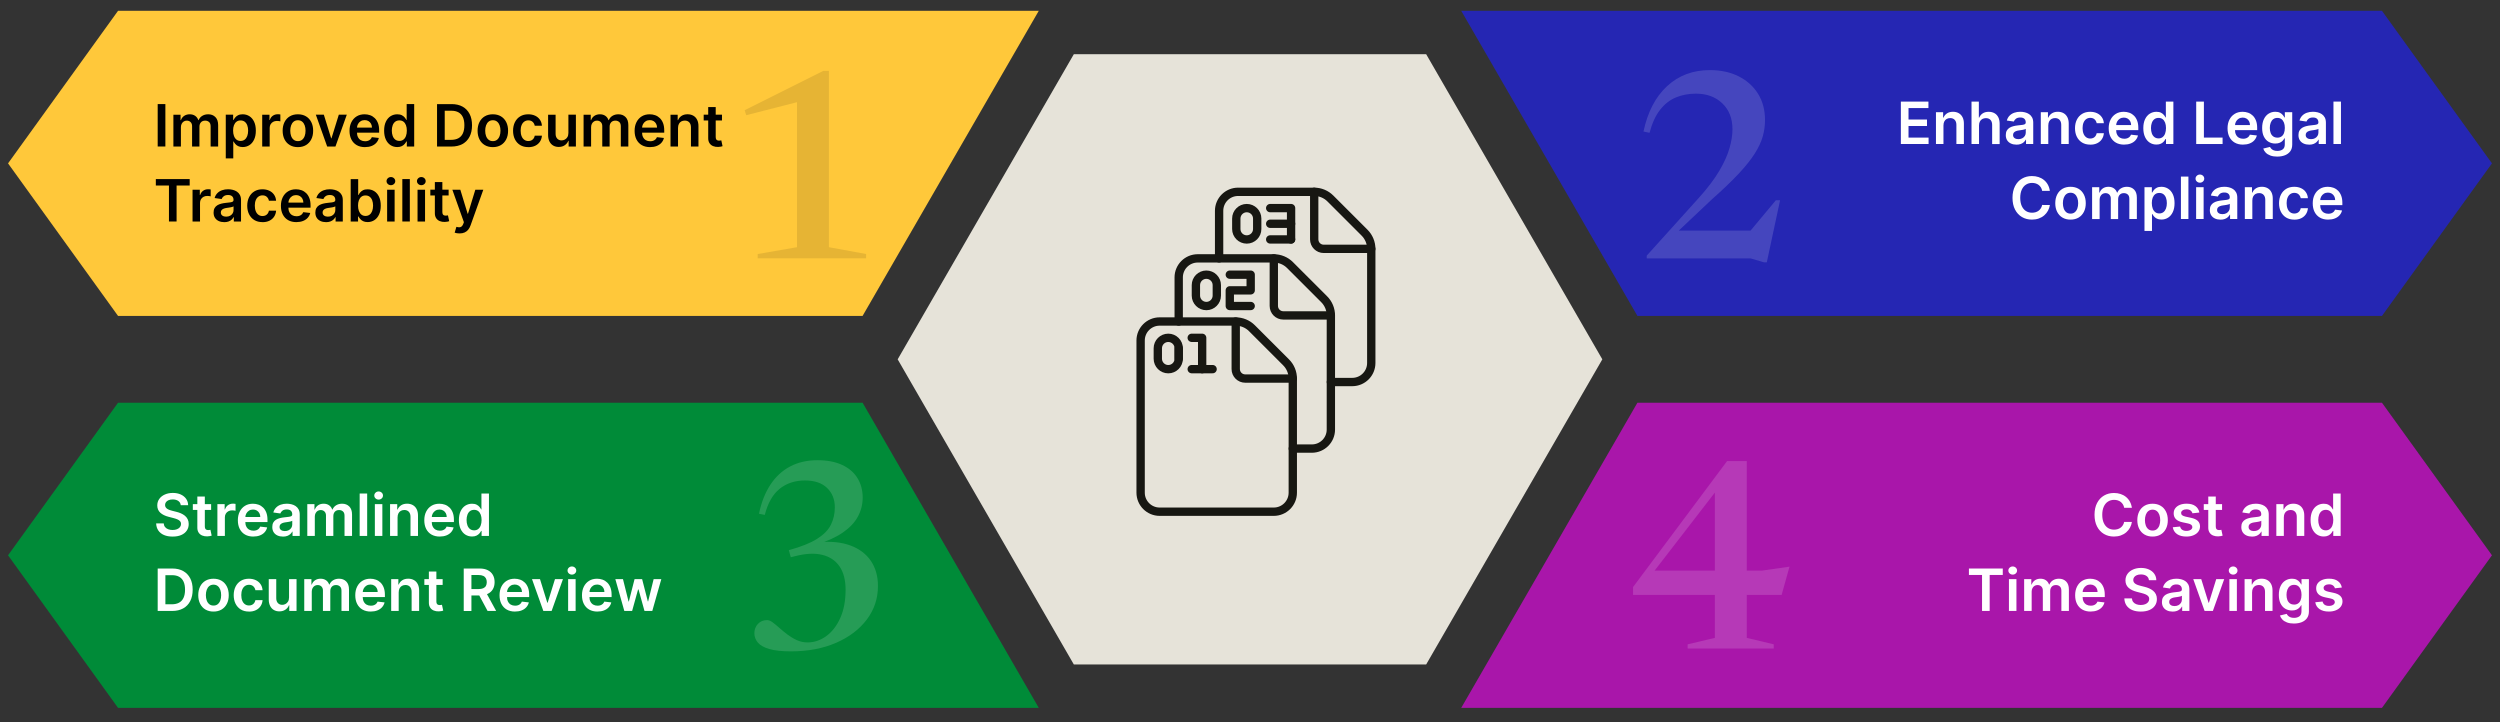 <?xml version="1.0" encoding="UTF-8"?>
<svg id="uuid-a55ed98a-705f-4a4f-8c3f-12d1a6b1d526" data-name="Layer 1" xmlns="http://www.w3.org/2000/svg" width="1200" height="346.7" viewBox="0 0 1200 346.7">
  <rect x="0" y="0" width="1200" height="346.7" fill="#333333" stroke="none"/>
  <polygon points="684.56 26.02 515.44 26.02 430.88 172.48 515.44 318.94 684.56 318.94 769.12 172.48 684.56 26.02" fill="#e6e3d9"/>
  <g>
    <g>
      <polygon points="498.61 5.19 414.04 151.64 56.66 151.64 3.86 78.42 56.66 5.19 498.61 5.19" fill="#ffc83a"/>
      <polygon points="1196.14 78.42 1143.34 151.64 785.96 151.64 701.39 5.19 1143.34 5.19 1196.14 78.42" fill="#2526b3"/>
    </g>
    <g>
      <polygon points="498.61 339.77 56.66 339.77 3.86 266.54 56.66 193.31 414.04 193.31 498.61 339.77" fill="#008b38"/>
      <polygon points="1196.14 266.54 1143.34 339.77 701.39 339.77 785.96 193.31 1143.34 193.31 1196.14 266.54" fill="#a916aa"/>
    </g>
  </g>
  <g>
    <g>
      <g>
        <path d="M556.63,245.62c-5.04,0-9.13-4.09-9.13-9.13v-73.04c0-5.04,4.09-9.13,9.13-9.13h36.52c2.92,0,5.72,1.16,7.78,3.22l16.38,16.38c2.07,2.06,3.24,4.86,3.23,7.79v54.78c0,5.04-4.09,9.13-9.13,9.13h-54.78Z" fill="none" stroke="#171712" stroke-linecap="round" stroke-linejoin="round" stroke-width="4"/>
        <path d="M593.15,154.33v22.82c0,2.52,2.04,4.56,4.56,4.56h22.82" fill="none" stroke="#171712" stroke-linecap="round" stroke-linejoin="round" stroke-width="4"/>
      </g>
      <path d="M572.02,162.15h5.02v15.05" fill="none" stroke="#171712" stroke-linecap="round" stroke-linejoin="round" stroke-width="4"/>
      <path d="M572.02,177.19h10.03" fill="none" stroke="#171712" stroke-linecap="round" stroke-linejoin="round" stroke-width="4"/>
      <path d="M560.77,162.15h0c2.77,0,5.02,2.25,5.02,5.02v5.02c0,2.77-2.25,5.02-5.02,5.02h0c-2.77,0-5.02-2.25-5.02-5.02v-5.02c0-2.77,2.25-5.02,5.02-5.02Z" fill="none" stroke="#171712" stroke-linecap="round" stroke-linejoin="round" stroke-width="4"/>
    </g>
    <g>
      <g>
        <path d="M565.78,154.33v-21.18c0-5.04,4.09-9.13,9.13-9.13h36.52c2.92,0,5.72,1.16,7.78,3.22l16.38,16.38c2.07,2.06,3.24,4.87,3.23,7.79v54.78c0,5.04-4.09,9.13-9.13,9.13h-9.15" fill="none" stroke="#171712" stroke-linecap="round" stroke-linejoin="round" stroke-width="4"/>
        <line x1="565.78" y1="172.18" x2="565.78" y2="167.16" fill="none" stroke="#171712" stroke-linecap="round" stroke-linejoin="round" stroke-width="4"/>
        <path d="M611.43,124.02v22.82c0,2.52,2.04,4.56,4.56,4.56h22.82" fill="none" stroke="#171712" stroke-linecap="round" stroke-linejoin="round" stroke-width="4"/>
      </g>
      <path d="M590.3,131.84h10.03v7.52h-10.03v7.52h10.03" fill="none" stroke="#171712" stroke-linecap="round" stroke-linejoin="round" stroke-width="4"/>
      <path d="M579.05,131.84h0c2.77,0,5.02,2.25,5.02,5.02v5.02c0,2.77-2.25,5.02-5.02,5.02h0c-2.77,0-5.02-2.25-5.02-5.02v-5.02c0-2.77,2.25-5.02,5.02-5.02Z" fill="none" stroke="#171712" stroke-linecap="round" stroke-linejoin="round" stroke-width="4"/>
    </g>
    <g>
      <g>
        <path d="M638.82,183.37h10.26c5.04,0,9.13-4.09,9.13-9.13v-54.78c0-2.93-1.16-5.73-3.24-7.79l-16.38-16.38c-2.06-2.07-4.86-3.23-7.77-3.22h-36.52c-5.05,0-9.13,4.08-9.13,9.13v22.82" fill="none" stroke="#171712" stroke-linecap="round" stroke-linejoin="round" stroke-width="4"/>
        <path d="M630.82,92.07v22.82c0,2.52,2.04,4.56,4.56,4.56h22.82" fill="none" stroke="#171712" stroke-linecap="round" stroke-linejoin="round" stroke-width="4"/>
      </g>
      <path d="M609.69,99.89h10.03v15.05" fill="none" stroke="#171712" stroke-linecap="round" stroke-linejoin="round" stroke-width="4"/>
      <path d="M609.69,114.93h10.03" fill="none" stroke="#171712" stroke-linecap="round" stroke-linejoin="round" stroke-width="4"/>
      <path d="M609.69,107.41h10.03" fill="none" stroke="#171712" stroke-linecap="round" stroke-linejoin="round" stroke-width="4"/>
      <path d="M598.44,99.89h0c2.77,0,5.02,2.25,5.02,5.02v5.02c0,2.77-2.25,5.02-5.02,5.02h0c-2.77,0-5.02-2.25-5.02-5.02v-5.02c0-2.77,2.25-5.02,5.02-5.02Z" fill="none" stroke="#171712" stroke-linecap="round" stroke-linejoin="round" stroke-width="4"/>
    </g>
  </g>
  <g>
    <rect x="73.68" y="46.14" width="293.81" height="66.94" fill="none"/>
    <path d="M79.38,49.96v20.36h-3.69v-20.36h3.69Z"/>
    <path d="M83.23,70.33v-15.27h3.44v2.59h.18c.32-.88.84-1.56,1.58-2.05.74-.49,1.61-.74,2.63-.74s1.91.25,2.62.75c.71.5,1.21,1.18,1.51,2.04h.16c.34-.85.91-1.53,1.72-2.03s1.76-.76,2.87-.76c1.41,0,2.55.44,3.44,1.33.89.89,1.33,2.18,1.33,3.89v10.25h-3.61v-9.69c0-.95-.25-1.64-.76-2.08-.5-.44-1.12-.66-1.85-.66-.87,0-1.55.27-2.03.81-.49.54-.73,1.24-.73,2.1v9.53h-3.53v-9.84c0-.79-.24-1.42-.71-1.89-.47-.47-1.09-.71-1.85-.71-.52,0-.99.13-1.41.39s-.76.63-1.01,1.1c-.25.47-.38,1.03-.38,1.66v9.29h-3.6Z"/>
    <path d="M108.37,76.05v-21h3.54v2.53h.21c.19-.37.45-.77.79-1.19s.79-.78,1.37-1.08c.58-.3,1.31-.45,2.21-.45,1.18,0,2.25.3,3.2.9.95.6,1.71,1.48,2.27,2.65s.84,2.6.84,4.3-.27,3.1-.83,4.28c-.55,1.17-1.3,2.07-2.25,2.68s-2.02.92-3.22.92c-.88,0-1.6-.15-2.18-.44-.58-.29-1.04-.64-1.39-1.06-.35-.42-.62-.81-.81-1.18h-.15v8.13h-3.6ZM111.89,62.69c0,.99.14,1.85.42,2.6s.69,1.32,1.22,1.74c.53.41,1.18.62,1.94.62s1.46-.21,2-.64c.54-.43.94-1.01,1.22-1.76.27-.75.41-1.6.41-2.55s-.14-1.79-.41-2.53c-.27-.74-.68-1.31-1.21-1.73-.54-.42-1.21-.63-2.01-.63s-1.42.2-1.96.61-.94.97-1.22,1.7c-.28.73-.41,1.59-.41,2.58Z"/>
    <path d="M125.86,70.33v-15.27h3.49v2.54h.16c.28-.88.76-1.56,1.44-2.04s1.46-.72,2.33-.72c.2,0,.42,0,.67.02.25.02.46.04.62.08v3.31c-.15-.05-.39-.1-.72-.14-.33-.04-.64-.06-.95-.06-.66,0-1.25.14-1.77.42-.52.28-.93.67-1.23,1.17-.3.5-.45,1.07-.45,1.72v8.98h-3.6Z"/>
    <path d="M142.99,70.62c-1.49,0-2.78-.33-3.88-.98s-1.94-1.57-2.54-2.75c-.6-1.18-.9-2.56-.9-4.14s.3-2.96.9-4.15c.6-1.19,1.45-2.11,2.54-2.76s2.39-.98,3.88-.98,2.78.33,3.88.98,1.94,1.58,2.54,2.76.9,2.57.9,4.15-.3,2.96-.9,4.14-1.45,2.1-2.54,2.75-2.39.98-3.88.98ZM143.01,67.74c.81,0,1.48-.22,2.03-.67.54-.45.95-1.05,1.22-1.8.27-.75.4-1.6.4-2.53s-.13-1.78-.4-2.54-.67-1.36-1.22-1.81c-.54-.45-1.22-.68-2.03-.68s-1.52.23-2.06.68c-.55.45-.95,1.06-1.22,1.81s-.4,1.61-.4,2.54.13,1.77.4,2.53c.27.76.68,1.36,1.22,1.8.55.45,1.23.67,2.06.67Z"/>
    <path d="M166.46,55.05l-5.44,15.27h-3.98l-5.44-15.27h3.84l3.51,11.34h.16l3.52-11.34h3.83Z"/>
    <path d="M175.18,70.62c-1.53,0-2.85-.32-3.96-.96s-1.96-1.55-2.56-2.72-.89-2.56-.89-4.16.3-2.95.9-4.14c.6-1.19,1.44-2.12,2.52-2.78,1.08-.67,2.35-1,3.81-1,.94,0,1.83.15,2.67.45.84.3,1.58.77,2.23,1.4.65.63,1.15,1.43,1.53,2.4.37.97.56,2.13.56,3.46v1.1h-12.52v-2.43h9.07c0-.69-.16-1.3-.45-1.84-.29-.54-.7-.97-1.22-1.28s-1.12-.47-1.81-.47c-.74,0-1.38.18-1.94.53-.56.35-.99.82-1.3,1.39-.31.57-.47,1.2-.47,1.88v2.12c0,.89.16,1.65.49,2.28.32.63.78,1.12,1.36,1.45s1.27.5,2.05.5c.52,0,1-.07,1.42-.22.42-.15.79-.37,1.1-.66.31-.29.55-.65.71-1.08l3.36.38c-.21.89-.62,1.66-1.21,2.32-.59.66-1.35,1.17-2.27,1.53-.92.36-1.98.54-3.16.54Z"/>
    <path d="M190.68,70.59c-1.2,0-2.27-.31-3.22-.92-.95-.62-1.7-1.51-2.25-2.68-.55-1.17-.83-2.6-.83-4.28s.28-3.13.84-4.3c.56-1.17,1.32-2.05,2.27-2.65.96-.6,2.02-.9,3.19-.9.89,0,1.63.15,2.21.45.58.3,1.03.66,1.37,1.08s.6.82.79,1.19h.15v-7.62h3.61v20.36h-3.54v-2.41h-.22c-.19.37-.45.76-.8,1.18-.35.41-.82.77-1.39,1.06-.58.29-1.3.44-2.18.44ZM191.69,67.64c.76,0,1.41-.21,1.95-.62.54-.42.95-.99,1.22-1.74s.42-1.61.42-2.6-.14-1.85-.41-2.58c-.28-.73-.68-1.3-1.21-1.7-.53-.4-1.19-.61-1.96-.61s-1.47.21-2.01.63c-.54.42-.94.99-1.21,1.73-.27.74-.41,1.58-.41,2.53s.14,1.8.41,2.55.68,1.33,1.22,1.76c.54.43,1.21.64,1.99.64Z"/>
    <path d="M216.68,70.33h-6.9v-20.36h7.04c2.02,0,3.76.41,5.22,1.22s2.57,1.98,3.36,3.5,1.17,3.33,1.17,5.45-.39,3.94-1.18,5.47c-.79,1.53-1.92,2.7-3.39,3.51s-3.25,1.22-5.31,1.22ZM213.46,67.13h3.03c1.42,0,2.6-.26,3.55-.78.95-.52,1.66-1.3,2.14-2.34.48-1.04.72-2.33.72-3.89s-.24-2.85-.72-3.88c-.48-1.03-1.18-1.8-2.11-2.32s-2.09-.77-3.46-.77h-3.14v13.98Z"/>
    <path d="M236.56,70.62c-1.49,0-2.78-.33-3.88-.98s-1.94-1.57-2.54-2.75c-.6-1.18-.9-2.56-.9-4.14s.3-2.96.9-4.15c.6-1.19,1.45-2.11,2.54-2.76s2.39-.98,3.88-.98,2.78.33,3.88.98,1.94,1.58,2.54,2.76.9,2.57.9,4.15-.3,2.96-.9,4.14-1.45,2.1-2.54,2.75-2.39.98-3.88.98ZM236.58,67.74c.81,0,1.48-.22,2.03-.67.54-.45.95-1.05,1.22-1.8.27-.75.4-1.6.4-2.53s-.13-1.78-.4-2.54-.67-1.36-1.22-1.81c-.54-.45-1.22-.68-2.03-.68s-1.52.23-2.06.68c-.55.45-.95,1.06-1.22,1.81s-.4,1.61-.4,2.54.13,1.77.4,2.53c.27.76.68,1.36,1.22,1.8.55.45,1.23.67,2.06.67Z"/>
    <path d="M253.59,70.62c-1.53,0-2.83-.33-3.92-1-1.09-.67-1.93-1.6-2.52-2.78-.59-1.18-.88-2.55-.88-4.09s.3-2.92.89-4.11c.6-1.19,1.44-2.12,2.53-2.78,1.09-.67,2.38-1,3.87-1,1.24,0,2.34.23,3.3.68.96.45,1.72,1.09,2.29,1.92.57.83.9,1.79.97,2.89h-3.44c-.14-.74-.47-1.35-.99-1.84-.52-.49-1.21-.74-2.08-.74-.74,0-1.38.2-1.94.59s-.99.96-1.3,1.7-.46,1.62-.46,2.64.15,1.93.46,2.68c.3.75.73,1.32,1.29,1.72.55.4,1.21.6,1.95.6.53,0,1.01-.1,1.43-.3s.77-.5,1.06-.88c.28-.38.48-.85.59-1.4h3.44c-.09,1.08-.4,2.04-.95,2.87-.55.83-1.3,1.48-2.25,1.95-.95.47-2.06.7-3.34.7Z"/>
    <path d="M272.83,63.9v-8.85h3.6v15.27h-3.49v-2.71h-.16c-.34.86-.91,1.55-1.7,2.1-.79.54-1.75.82-2.9.82-1,0-1.88-.22-2.65-.67-.77-.45-1.36-1.1-1.79-1.96-.43-.86-.65-1.9-.65-3.12v-9.72h3.6v9.17c0,.97.26,1.74.79,2.31.53.57,1.23.85,2.09.85.53,0,1.04-.13,1.54-.39.5-.26.91-.64,1.23-1.16s.48-1.16.48-1.93Z"/>
    <path d="M280.12,70.33v-15.27h3.44v2.59h.18c.32-.88.84-1.56,1.58-2.05.74-.49,1.61-.74,2.63-.74s1.91.25,2.62.75c.71.5,1.21,1.18,1.51,2.04h.16c.34-.85.91-1.53,1.72-2.03s1.76-.76,2.87-.76c1.41,0,2.55.44,3.44,1.33.89.89,1.33,2.18,1.33,3.89v10.25h-3.61v-9.69c0-.95-.25-1.64-.76-2.08-.5-.44-1.12-.66-1.85-.66-.87,0-1.55.27-2.03.81-.49.54-.73,1.24-.73,2.1v9.53h-3.53v-9.84c0-.79-.24-1.42-.71-1.89-.47-.47-1.09-.71-1.85-.71-.52,0-.99.13-1.41.39s-.76.63-1.01,1.1c-.25.47-.38,1.03-.38,1.66v9.29h-3.6Z"/>
    <path d="M312.02,70.62c-1.53,0-2.85-.32-3.96-.96s-1.96-1.55-2.56-2.72-.89-2.56-.89-4.16.3-2.95.9-4.14c.6-1.19,1.44-2.12,2.52-2.78,1.08-.67,2.35-1,3.81-1,.94,0,1.83.15,2.67.45.84.3,1.58.77,2.23,1.4.65.63,1.15,1.43,1.53,2.4.37.97.56,2.13.56,3.46v1.1h-12.52v-2.43h9.07c0-.69-.16-1.3-.45-1.84-.29-.54-.7-.97-1.22-1.28s-1.12-.47-1.81-.47c-.74,0-1.38.18-1.94.53-.56.35-.99.82-1.3,1.39-.31.57-.47,1.2-.47,1.88v2.12c0,.89.16,1.65.49,2.28.32.63.78,1.12,1.36,1.45s1.27.5,2.05.5c.52,0,1-.07,1.42-.22.42-.15.79-.37,1.1-.66.31-.29.55-.65.71-1.08l3.36.38c-.21.89-.62,1.66-1.21,2.32-.59.66-1.35,1.17-2.27,1.53-.92.36-1.98.54-3.16.54Z"/>
    <path d="M325.45,61.38v8.95h-3.6v-15.27h3.44v2.59h.18c.35-.85.91-1.53,1.69-2.04.77-.5,1.73-.76,2.87-.76,1.05,0,1.97.23,2.76.68.79.45,1.4,1.1,1.83,1.96.43.86.65,1.89.64,3.11v9.72h-3.6v-9.17c0-1.02-.26-1.82-.79-2.4-.53-.58-1.25-.87-2.18-.87-.63,0-1.19.14-1.68.41-.49.28-.87.67-1.14,1.19s-.41,1.14-.41,1.88Z"/>
    <path d="M346.55,55.05v2.78h-8.78v-2.78h8.78ZM339.94,51.39h3.6v14.34c0,.48.08.85.22,1.11.15.26.35.43.59.52s.52.14.82.14c.23,0,.43-.02.62-.05.19-.03.33-.06.43-.09l.61,2.81c-.19.07-.47.14-.82.22-.35.08-.79.13-1.3.14-.9.03-1.71-.11-2.44-.41s-1.29-.77-1.71-1.41c-.42-.64-.63-1.43-.62-2.39v-14.93Z"/>
    <path d="M74.8,89.05v-3.09h16.25v3.09h-6.29v17.27h-3.66v-17.27h-6.29Z"/>
    <path d="M92.42,106.33v-15.27h3.49v2.54h.16c.28-.88.76-1.56,1.44-2.04s1.46-.72,2.33-.72c.2,0,.42,0,.67.02.25.02.46.04.62.08v3.31c-.15-.05-.39-.1-.72-.14-.33-.04-.64-.06-.95-.06-.66,0-1.25.14-1.77.42-.52.28-.93.67-1.23,1.17-.3.5-.45,1.07-.45,1.72v8.98h-3.6Z"/>
    <path d="M107.63,106.63c-.97,0-1.84-.17-2.61-.52-.77-.35-1.38-.86-1.83-1.55s-.67-1.52-.67-2.53c0-.86.16-1.57.48-2.14.32-.56.75-1.01,1.3-1.35.55-.34,1.17-.59,1.86-.77.69-.18,1.41-.3,2.15-.38.89-.09,1.62-.18,2.18-.25.56-.08.96-.2,1.22-.36.25-.16.38-.42.38-.76v-.06c0-.75-.22-1.33-.67-1.74-.44-.41-1.08-.62-1.92-.62-.88,0-1.58.19-2.09.58s-.86.84-1.04,1.36l-3.36-.48c.26-.93.7-1.71,1.31-2.33.61-.63,1.36-1.1,2.24-1.41.88-.32,1.86-.47,2.92-.47.74,0,1.47.09,2.2.26.73.17,1.4.46,2,.85.6.39,1.09.93,1.46,1.61.37.68.55,1.52.55,2.54v10.22h-3.46v-2.1h-.12c-.22.42-.53.82-.92,1.19-.39.37-.89.66-1.48.89-.59.22-1.29.33-2.08.33ZM108.56,103.99c.72,0,1.35-.14,1.88-.43.53-.29.94-.67,1.23-1.15.29-.48.43-1,.43-1.56v-1.8c-.11.09-.3.18-.57.26-.27.08-.57.15-.9.21-.33.06-.66.11-.98.16-.33.05-.61.09-.84.12-.54.07-1.02.19-1.44.36-.42.17-.76.4-1,.69s-.37.67-.37,1.14c0,.66.24,1.16.73,1.5.48.34,1.1.51,1.85.51Z"/>
    <path d="M125.99,106.62c-1.53,0-2.83-.33-3.92-1-1.09-.67-1.93-1.6-2.52-2.78-.59-1.18-.88-2.55-.88-4.09s.3-2.92.89-4.11c.6-1.19,1.44-2.12,2.53-2.78,1.09-.67,2.38-1,3.87-1,1.24,0,2.34.23,3.3.68.96.45,1.72,1.09,2.29,1.92.57.83.9,1.79.97,2.89h-3.44c-.14-.74-.47-1.35-.99-1.84-.52-.49-1.21-.74-2.08-.74-.74,0-1.38.2-1.94.59s-.99.96-1.3,1.7-.46,1.62-.46,2.64.15,1.93.46,2.68c.3.75.73,1.32,1.29,1.72.55.4,1.21.6,1.95.6.53,0,1.01-.1,1.43-.3s.77-.5,1.06-.88c.28-.38.48-.85.59-1.4h3.44c-.09,1.08-.4,2.04-.95,2.87-.55.83-1.3,1.48-2.25,1.95-.95.47-2.06.7-3.34.7Z"/>
    <path d="M142.25,106.62c-1.53,0-2.85-.32-3.96-.96s-1.96-1.55-2.56-2.72-.89-2.56-.89-4.16.3-2.95.9-4.14c.6-1.19,1.44-2.12,2.52-2.78,1.08-.67,2.35-1,3.81-1,.94,0,1.83.15,2.67.45.84.3,1.58.77,2.23,1.4.65.63,1.15,1.43,1.53,2.4.37.97.56,2.13.56,3.46v1.1h-12.52v-2.43h9.07c0-.69-.16-1.3-.45-1.84-.29-.54-.7-.97-1.22-1.28s-1.12-.47-1.81-.47c-.74,0-1.38.18-1.94.53-.56.35-.99.82-1.3,1.39-.31.57-.47,1.2-.47,1.88v2.12c0,.89.16,1.65.49,2.28.32.63.78,1.12,1.36,1.45s1.27.5,2.05.5c.52,0,1-.07,1.42-.22.42-.15.79-.37,1.1-.66.31-.29.55-.65.71-1.08l3.36.38c-.21.89-.62,1.66-1.21,2.32-.59.66-1.35,1.17-2.27,1.53-.92.36-1.98.54-3.16.54Z"/>
    <path d="M156.48,106.63c-.97,0-1.84-.17-2.61-.52-.77-.35-1.38-.86-1.83-1.55s-.67-1.52-.67-2.53c0-.86.16-1.57.48-2.14.32-.56.75-1.01,1.3-1.35.55-.34,1.17-.59,1.86-.77.69-.18,1.41-.3,2.15-.38.89-.09,1.62-.18,2.18-.25.56-.08.96-.2,1.22-.36.25-.16.38-.42.38-.76v-.06c0-.75-.22-1.33-.67-1.74-.44-.41-1.08-.62-1.92-.62-.88,0-1.58.19-2.09.58s-.86.84-1.04,1.36l-3.36-.48c.26-.93.7-1.71,1.31-2.33.61-.63,1.36-1.1,2.24-1.41.88-.32,1.86-.47,2.92-.47.74,0,1.47.09,2.2.26.73.17,1.4.46,2,.85.6.39,1.09.93,1.46,1.61.37.68.55,1.52.55,2.54v10.22h-3.46v-2.1h-.12c-.22.42-.53.82-.92,1.19-.39.37-.89.66-1.48.89-.59.22-1.29.33-2.08.33ZM157.41,103.99c.72,0,1.35-.14,1.88-.43.53-.29.94-.67,1.23-1.15.29-.48.43-1,.43-1.56v-1.8c-.11.09-.3.18-.57.26-.27.08-.57.15-.9.21-.33.06-.66.11-.98.16-.33.05-.61.09-.84.12-.54.07-1.02.19-1.44.36-.42.17-.76.4-1,.69s-.37.67-.37,1.14c0,.66.24,1.16.73,1.5.48.34,1.1.51,1.85.51Z"/>
    <path d="M168.33,106.33v-20.36h3.6v7.62h.15c.19-.37.45-.77.79-1.19.34-.42.79-.78,1.37-1.08.58-.3,1.31-.45,2.21-.45,1.18,0,2.25.3,3.2.9.95.6,1.71,1.48,2.27,2.65s.84,2.6.84,4.3-.27,3.1-.83,4.28c-.55,1.17-1.3,2.07-2.25,2.68s-2.02.92-3.22.92c-.88,0-1.6-.15-2.18-.44-.58-.29-1.04-.64-1.39-1.06-.35-.42-.62-.81-.81-1.18h-.21v2.41h-3.54ZM171.86,98.69c0,.99.14,1.85.42,2.6.28.74.69,1.32,1.22,1.74.53.41,1.18.62,1.94.62s1.46-.21,2-.64c.54-.43.94-1.01,1.22-1.76.27-.75.41-1.6.41-2.55s-.14-1.79-.41-2.53c-.27-.74-.68-1.31-1.21-1.73-.54-.42-1.21-.63-2.01-.63s-1.42.2-1.96.61-.94.97-1.22,1.7c-.28.73-.41,1.59-.41,2.58Z"/>
    <path d="M187.63,88.89c-.57,0-1.06-.19-1.47-.57-.41-.38-.62-.84-.62-1.38s.21-1,.62-1.39c.41-.38.9-.57,1.47-.57s1.07.19,1.48.57c.41.38.61.84.61,1.39s-.2,1-.61,1.38c-.41.38-.9.57-1.48.57ZM185.82,106.33v-15.27h3.6v15.27h-3.6Z"/>
    <path d="M196.72,85.96v20.36h-3.6v-20.36h3.6Z"/>
    <path d="M202.23,88.89c-.57,0-1.06-.19-1.47-.57-.41-.38-.62-.84-.62-1.38s.21-1,.62-1.39c.41-.38.9-.57,1.47-.57s1.07.19,1.48.57c.41.38.61.84.61,1.39s-.2,1-.61,1.38c-.41.38-.9.57-1.48.57ZM200.42,106.33v-15.27h3.6v15.27h-3.6Z"/>
    <path d="M215.34,91.05v2.78h-8.78v-2.78h8.78ZM208.73,87.39h3.6v14.34c0,.48.08.85.22,1.11.15.26.35.43.59.52s.52.14.82.14c.23,0,.43-.02.62-.05.19-.03.33-.06.43-.09l.61,2.81c-.19.07-.47.14-.82.22-.35.08-.79.13-1.3.14-.9.03-1.71-.11-2.44-.41s-1.29-.77-1.71-1.41c-.42-.64-.63-1.43-.62-2.39v-14.93Z"/>
    <path d="M220.59,112.05c-.49,0-.94-.04-1.36-.11s-.74-.16-.99-.26l.83-2.8c.52.15.99.22,1.4.22.41,0,.77-.13,1.09-.38.31-.25.58-.66.8-1.24l.31-.83-5.54-15.59h3.82l3.52,11.53h.16l3.53-11.53h3.83l-6.12,17.12c-.28.81-.66,1.5-1.13,2.08s-1.05,1.02-1.73,1.33c-.68.31-1.49.46-2.43.46Z"/>
  </g>
  <g>
    <rect x="73.68" y="233.07" width="293.81" height="66.94" fill="none"/>
    <path d="M86.76,242.49c-.09-.87-.48-1.54-1.17-2.03-.69-.48-1.58-.73-2.67-.73-.77,0-1.43.12-1.98.35-.55.23-.97.55-1.26.94-.29.4-.44.85-.45,1.36,0,.42.1.79.29,1.1.2.31.46.58.8.79.34.21.71.4,1.12.54s.83.27,1.24.37l1.91.48c.77.18,1.51.42,2.22.73.71.31,1.35.69,1.92,1.15.57.46,1.02,1.02,1.35,1.68.33.66.5,1.43.5,2.31,0,1.19-.3,2.24-.92,3.15-.61.91-1.49,1.61-2.64,2.12-1.15.51-2.54.76-4.17.76s-2.96-.25-4.12-.74c-1.16-.49-2.07-1.21-2.72-2.15-.65-.94-1.01-2.09-1.06-3.44h3.63c.05.71.27,1.3.66,1.77.38.47.89.82,1.51,1.05.62.23,1.31.35,2.08.35s1.51-.12,2.11-.36c.61-.24,1.08-.58,1.43-1.01.34-.43.52-.94.53-1.53,0-.53-.16-.97-.47-1.32-.3-.35-.73-.64-1.28-.88s-1.19-.45-1.91-.63l-2.32-.6c-1.68-.43-3-1.08-3.97-1.96-.97-.88-1.46-2.05-1.46-3.5,0-1.2.33-2.25.98-3.15.65-.9,1.54-1.6,2.67-2.1,1.13-.5,2.4-.75,3.83-.75s2.71.25,3.8.75c1.09.5,1.95,1.19,2.57,2.08s.95,1.9.96,3.05h-3.55Z" fill="#fff"/>
    <path d="M101.34,241.98v2.78h-8.78v-2.78h8.78ZM94.72,238.32h3.6v14.34c0,.48.08.85.22,1.11.15.26.35.43.59.52s.52.14.82.14c.23,0,.43-.02.62-.05.19-.03.33-.06.43-.09l.61,2.81c-.19.07-.47.14-.82.22-.35.08-.79.13-1.3.14-.9.03-1.71-.11-2.44-.41s-1.29-.77-1.71-1.41c-.42-.64-.63-1.43-.62-2.39v-14.93Z" fill="#fff"/>
    <path d="M104.35,257.25v-15.27h3.49v2.54h.16c.28-.88.76-1.56,1.44-2.04s1.46-.72,2.33-.72c.2,0,.42,0,.67.02.25.02.46.04.62.08v3.31c-.15-.05-.39-.1-.72-.14-.33-.04-.64-.06-.95-.06-.66,0-1.25.14-1.77.42-.52.28-.93.67-1.23,1.17-.3.5-.45,1.07-.45,1.72v8.98h-3.6Z" fill="#fff"/>
    <path d="M121.58,257.55c-1.53,0-2.85-.32-3.96-.96s-1.96-1.55-2.56-2.72-.89-2.56-.89-4.16.3-2.95.9-4.14c.6-1.19,1.44-2.12,2.52-2.78,1.08-.67,2.35-1,3.81-1,.94,0,1.83.15,2.67.45.84.3,1.58.77,2.23,1.4.65.63,1.15,1.43,1.53,2.4.37.97.56,2.13.56,3.46v1.1h-12.52v-2.43h9.07c0-.69-.16-1.3-.45-1.84-.29-.54-.7-.97-1.22-1.28s-1.12-.47-1.81-.47c-.74,0-1.38.18-1.94.53-.56.35-.99.82-1.3,1.39-.31.57-.47,1.2-.47,1.88v2.12c0,.89.16,1.65.49,2.28.32.63.78,1.12,1.36,1.45s1.27.5,2.05.5c.52,0,1-.07,1.42-.22.42-.15.79-.37,1.1-.66.31-.29.55-.65.71-1.08l3.36.38c-.21.89-.62,1.66-1.21,2.32-.59.66-1.35,1.17-2.27,1.53-.92.36-1.98.54-3.16.54Z" fill="#fff"/>
    <path d="M135.81,257.56c-.97,0-1.84-.17-2.61-.52-.77-.35-1.38-.86-1.83-1.55s-.67-1.52-.67-2.53c0-.86.16-1.57.48-2.14.32-.56.75-1.01,1.3-1.35.55-.34,1.17-.59,1.86-.77.69-.18,1.41-.3,2.15-.38.89-.09,1.62-.18,2.18-.25.56-.08.96-.2,1.22-.36.25-.16.38-.42.38-.76v-.06c0-.75-.22-1.33-.67-1.74-.44-.41-1.08-.62-1.92-.62-.88,0-1.58.19-2.09.58s-.86.84-1.04,1.36l-3.36-.48c.26-.93.7-1.71,1.31-2.33.61-.63,1.36-1.1,2.24-1.41.88-.32,1.86-.47,2.92-.47.74,0,1.47.09,2.2.26.73.17,1.4.46,2,.85.6.39,1.09.93,1.46,1.61.37.68.55,1.52.55,2.54v10.22h-3.46v-2.1h-.12c-.22.42-.53.82-.92,1.19-.39.37-.89.66-1.48.89-.59.22-1.29.33-2.08.33ZM136.74,254.91c.72,0,1.35-.14,1.88-.43.53-.29.94-.67,1.23-1.15.29-.48.43-1,.43-1.56v-1.8c-.11.09-.3.18-.57.26-.27.08-.57.15-.9.21-.33.06-.66.11-.98.16-.33.05-.61.09-.84.12-.54.07-1.02.19-1.44.36-.42.17-.76.4-1,.69s-.37.67-.37,1.14c0,.66.24,1.16.73,1.5.48.34,1.1.51,1.85.51Z" fill="#fff"/>
    <path d="M147.5,257.25v-15.27h3.44v2.59h.18c.32-.88.84-1.56,1.58-2.05.74-.49,1.61-.74,2.63-.74s1.91.25,2.62.75c.71.5,1.21,1.18,1.51,2.04h.16c.34-.85.91-1.53,1.72-2.03s1.76-.76,2.87-.76c1.41,0,2.55.44,3.44,1.33.89.89,1.33,2.18,1.33,3.89v10.25h-3.61v-9.69c0-.95-.25-1.64-.76-2.08-.5-.44-1.12-.66-1.85-.66-.87,0-1.55.27-2.03.81-.49.54-.73,1.24-.73,2.1v9.53h-3.53v-9.84c0-.79-.24-1.42-.71-1.89-.47-.47-1.09-.71-1.85-.71-.52,0-.99.13-1.41.39s-.76.63-1.01,1.1c-.25.47-.38,1.03-.38,1.66v9.29h-3.6Z" fill="#fff"/>
    <path d="M176.24,236.89v20.36h-3.6v-20.36h3.6Z" fill="#fff"/>
    <path d="M181.74,239.81c-.57,0-1.06-.19-1.47-.57-.41-.38-.62-.84-.62-1.38s.21-1,.62-1.39c.41-.38.9-.57,1.47-.57s1.07.19,1.48.57c.41.38.61.84.61,1.39s-.2,1-.61,1.38c-.41.38-.9.57-1.48.57ZM179.93,257.25v-15.27h3.6v15.27h-3.6Z" fill="#fff"/>
    <path d="M190.83,248.3v8.95h-3.6v-15.27h3.44v2.59h.18c.35-.85.91-1.53,1.69-2.04.77-.5,1.73-.76,2.87-.76,1.05,0,1.97.23,2.76.68.79.45,1.4,1.1,1.83,1.96.43.86.65,1.89.64,3.11v9.72h-3.6v-9.17c0-1.02-.26-1.82-.79-2.4-.53-.58-1.25-.87-2.18-.87-.63,0-1.19.14-1.68.41-.49.28-.87.67-1.14,1.19s-.41,1.14-.41,1.88Z" fill="#fff"/>
    <path d="M211.07,257.55c-1.53,0-2.85-.32-3.96-.96s-1.96-1.55-2.56-2.72-.89-2.56-.89-4.16.3-2.95.9-4.14c.6-1.19,1.44-2.12,2.52-2.78,1.08-.67,2.35-1,3.81-1,.94,0,1.83.15,2.67.45.84.3,1.58.77,2.23,1.4.65.63,1.15,1.43,1.53,2.4.37.97.56,2.13.56,3.46v1.1h-12.52v-2.43h9.07c0-.69-.16-1.3-.45-1.84-.29-.54-.7-.97-1.22-1.28s-1.12-.47-1.81-.47c-.74,0-1.38.18-1.94.53-.56.35-.99.82-1.3,1.39-.31.57-.47,1.2-.47,1.88v2.12c0,.89.16,1.65.49,2.28.32.63.78,1.12,1.36,1.45s1.27.5,2.05.5c.52,0,1-.07,1.42-.22.42-.15.79-.37,1.1-.66.31-.29.55-.65.71-1.08l3.36.38c-.21.89-.62,1.66-1.21,2.32-.59.66-1.35,1.17-2.27,1.53-.92.36-1.98.54-3.16.54Z" fill="#fff"/>
    <path d="M226.57,257.52c-1.2,0-2.27-.31-3.22-.92-.95-.62-1.7-1.51-2.25-2.68-.55-1.17-.83-2.6-.83-4.28s.28-3.13.84-4.3c.56-1.17,1.32-2.05,2.27-2.65.96-.6,2.02-.9,3.19-.9.89,0,1.63.15,2.21.45.58.3,1.03.66,1.37,1.08s.6.82.79,1.19h.15v-7.62h3.61v20.36h-3.54v-2.41h-.22c-.19.37-.45.76-.8,1.18-.35.41-.82.77-1.39,1.06-.58.29-1.3.44-2.18.44ZM227.57,254.57c.76,0,1.41-.21,1.95-.62.54-.42.95-.99,1.22-1.74s.42-1.61.42-2.6-.14-1.85-.41-2.58c-.28-.73-.68-1.3-1.21-1.7-.53-.4-1.19-.61-1.96-.61s-1.47.21-2.01.63c-.54.42-.94.99-1.21,1.73-.27.74-.41,1.58-.41,2.53s.14,1.8.41,2.55.68,1.33,1.22,1.76c.54.43,1.21.64,1.99.64Z" fill="#fff"/>
    <path d="M82.59,293.25h-6.9v-20.36h7.04c2.02,0,3.76.41,5.22,1.22s2.57,1.98,3.36,3.5,1.17,3.33,1.17,5.45-.39,3.94-1.18,5.47c-.79,1.53-1.92,2.7-3.39,3.51s-3.25,1.22-5.31,1.22ZM79.38,290.06h3.03c1.42,0,2.6-.26,3.55-.78.95-.52,1.66-1.3,2.14-2.34.48-1.04.72-2.33.72-3.89s-.24-2.85-.72-3.88c-.48-1.03-1.18-1.8-2.11-2.32s-2.09-.77-3.46-.77h-3.14v13.98Z" fill="#fff"/>
    <path d="M102.48,293.55c-1.49,0-2.78-.33-3.88-.98s-1.94-1.57-2.54-2.75c-.6-1.18-.9-2.56-.9-4.14s.3-2.96.9-4.15c.6-1.19,1.45-2.11,2.54-2.76s2.39-.98,3.88-.98,2.78.33,3.88.98,1.94,1.58,2.54,2.76.9,2.57.9,4.15-.3,2.96-.9,4.14-1.45,2.1-2.54,2.75-2.39.98-3.88.98ZM102.5,290.67c.81,0,1.48-.22,2.03-.67.54-.45.95-1.05,1.22-1.8.27-.75.4-1.6.4-2.53s-.13-1.78-.4-2.54-.67-1.36-1.22-1.81c-.54-.45-1.22-.68-2.03-.68s-1.52.23-2.06.68c-.55.45-.95,1.06-1.22,1.81s-.4,1.61-.4,2.54.13,1.77.4,2.53c.27.76.68,1.36,1.22,1.8.55.45,1.23.67,2.06.67Z" fill="#fff"/>
    <path d="M119.5,293.55c-1.53,0-2.83-.33-3.92-1-1.09-.67-1.93-1.6-2.52-2.78-.59-1.18-.88-2.55-.88-4.09s.3-2.92.89-4.11c.6-1.19,1.44-2.12,2.53-2.78,1.09-.67,2.38-1,3.87-1,1.24,0,2.34.23,3.3.68.96.45,1.72,1.09,2.29,1.92.57.83.9,1.79.97,2.89h-3.44c-.14-.74-.47-1.35-.99-1.84-.52-.49-1.21-.74-2.08-.74-.74,0-1.38.2-1.94.59s-.99.96-1.3,1.7-.46,1.62-.46,2.64.15,1.93.46,2.68c.3.75.73,1.32,1.29,1.72.55.4,1.21.6,1.95.6.53,0,1.01-.1,1.43-.3s.77-.5,1.06-.88c.28-.38.48-.85.59-1.4h3.44c-.09,1.08-.4,2.04-.95,2.87-.55.83-1.3,1.48-2.25,1.95-.95.47-2.06.7-3.34.7Z" fill="#fff"/>
    <path d="M138.74,286.83v-8.85h3.6v15.27h-3.49v-2.71h-.16c-.34.86-.91,1.55-1.7,2.1-.79.54-1.75.82-2.9.82-1,0-1.88-.22-2.65-.67-.77-.45-1.36-1.1-1.79-1.96-.43-.86-.65-1.9-.65-3.12v-9.72h3.6v9.17c0,.97.26,1.74.79,2.31.53.57,1.23.85,2.09.85.53,0,1.04-.13,1.54-.39.5-.26.91-.64,1.23-1.16s.48-1.16.48-1.93Z" fill="#fff"/>
    <path d="M146.04,293.25v-15.27h3.44v2.59h.18c.32-.88.84-1.56,1.58-2.05.74-.49,1.61-.74,2.63-.74s1.91.25,2.62.75c.71.5,1.21,1.18,1.51,2.04h.16c.34-.85.91-1.53,1.72-2.03s1.76-.76,2.87-.76c1.41,0,2.55.44,3.44,1.33.89.89,1.33,2.18,1.33,3.89v10.25h-3.61v-9.69c0-.95-.25-1.64-.76-2.08-.5-.44-1.12-.66-1.85-.66-.87,0-1.55.27-2.03.81-.49.54-.73,1.24-.73,2.1v9.53h-3.53v-9.84c0-.79-.24-1.42-.71-1.89-.47-.47-1.09-.71-1.85-.71-.52,0-.99.13-1.41.39s-.76.63-1.01,1.1c-.25.47-.38,1.03-.38,1.66v9.29h-3.6Z" fill="#fff"/>
    <path d="M177.94,293.55c-1.53,0-2.85-.32-3.96-.96s-1.96-1.55-2.56-2.72-.89-2.56-.89-4.16.3-2.95.9-4.14c.6-1.19,1.44-2.12,2.52-2.78,1.08-.67,2.35-1,3.81-1,.94,0,1.83.15,2.67.45.84.3,1.58.77,2.23,1.4.65.63,1.15,1.43,1.53,2.4.37.97.56,2.13.56,3.46v1.1h-12.52v-2.43h9.07c0-.69-.16-1.3-.45-1.84-.29-.54-.7-.97-1.22-1.28s-1.12-.47-1.81-.47c-.74,0-1.38.18-1.94.53-.56.35-.99.82-1.3,1.39-.31.57-.47,1.2-.47,1.88v2.12c0,.89.16,1.65.49,2.28.32.63.78,1.12,1.36,1.45s1.27.5,2.05.5c.52,0,1-.07,1.42-.22.42-.15.79-.37,1.1-.66.31-.29.55-.65.71-1.08l3.36.38c-.21.89-.62,1.66-1.21,2.32-.59.66-1.35,1.17-2.27,1.53-.92.36-1.98.54-3.16.54Z" fill="#fff"/>
    <path d="M191.37,284.3v8.95h-3.6v-15.27h3.44v2.59h.18c.35-.85.91-1.53,1.69-2.04.77-.5,1.73-.76,2.87-.76,1.05,0,1.97.23,2.76.68.79.45,1.4,1.1,1.83,1.96.43.86.65,1.89.64,3.11v9.72h-3.6v-9.17c0-1.02-.26-1.82-.79-2.4-.53-.58-1.25-.87-2.18-.87-.63,0-1.19.14-1.68.41-.49.28-.87.67-1.14,1.19s-.41,1.14-.41,1.88Z" fill="#fff"/>
    <path d="M212.47,277.98v2.78h-8.78v-2.78h8.78ZM205.86,274.32h3.6v14.34c0,.48.08.85.22,1.11.15.26.35.43.59.52s.52.14.82.14c.23,0,.43-.02.62-.05.19-.03.33-.06.43-.09l.61,2.81c-.19.07-.47.14-.82.22-.35.08-.79.13-1.3.14-.9.03-1.71-.11-2.44-.41s-1.29-.77-1.71-1.41c-.42-.64-.63-1.43-.62-2.39v-14.93Z" fill="#fff"/>
    <path d="M222.59,293.25v-20.36h7.64c1.56,0,2.88.27,3.94.82,1.06.54,1.87,1.3,2.42,2.28.55.98.82,2.12.82,3.42s-.28,2.44-.83,3.4c-.55.96-1.37,1.7-2.44,2.22-1.07.52-2.39.78-3.96.78h-5.44v-3.06h4.94c.92,0,1.66-.13,2.25-.38.58-.26,1.02-.63,1.3-1.12.28-.49.42-1.1.42-1.82s-.14-1.34-.43-1.85-.72-.91-1.3-1.17-1.34-.4-2.26-.4h-3.38v17.28h-3.69ZM233.11,284.02l5.04,9.23h-4.12l-4.95-9.23h4.03Z" fill="#fff"/>
    <path d="M247.19,293.55c-1.53,0-2.85-.32-3.96-.96s-1.96-1.55-2.56-2.72-.89-2.56-.89-4.16.3-2.95.9-4.14c.6-1.19,1.44-2.12,2.52-2.78,1.08-.67,2.35-1,3.81-1,.94,0,1.83.15,2.67.45.84.3,1.58.77,2.23,1.4.65.63,1.15,1.43,1.53,2.4.37.97.56,2.13.56,3.46v1.1h-12.52v-2.43h9.07c0-.69-.16-1.3-.45-1.84-.29-.54-.7-.97-1.22-1.28s-1.12-.47-1.81-.47c-.74,0-1.38.18-1.94.53-.56.35-.99.82-1.3,1.39-.31.57-.47,1.2-.47,1.88v2.12c0,.89.16,1.65.49,2.28.32.63.78,1.12,1.36,1.45s1.27.5,2.05.5c.52,0,1-.07,1.42-.22.42-.15.79-.37,1.1-.66.31-.29.55-.65.71-1.08l3.36.38c-.21.89-.62,1.66-1.21,2.32-.59.66-1.35,1.17-2.27,1.53-.92.36-1.98.54-3.16.54Z" fill="#fff"/>
    <path d="M270.22,277.98l-5.44,15.27h-3.98l-5.44-15.27h3.84l3.51,11.34h.16l3.52-11.34h3.83Z" fill="#fff"/>
    <path d="M274.51,275.81c-.57,0-1.06-.19-1.47-.57-.41-.38-.62-.84-.62-1.38s.21-1,.62-1.39c.41-.38.9-.57,1.47-.57s1.07.19,1.48.57c.41.38.61.84.61,1.39s-.2,1-.61,1.38c-.41.38-.9.57-1.48.57ZM272.7,293.25v-15.27h3.6v15.27h-3.6Z" fill="#fff"/>
    <path d="M286.76,293.55c-1.53,0-2.85-.32-3.96-.96s-1.96-1.55-2.56-2.72-.89-2.56-.89-4.16.3-2.95.9-4.14c.6-1.19,1.44-2.12,2.52-2.78,1.08-.67,2.35-1,3.81-1,.94,0,1.83.15,2.67.45.84.3,1.58.77,2.23,1.4.65.63,1.15,1.43,1.53,2.4.37.97.56,2.13.56,3.46v1.1h-12.52v-2.43h9.07c0-.69-.16-1.3-.45-1.84-.29-.54-.7-.97-1.22-1.28s-1.12-.47-1.81-.47c-.74,0-1.38.18-1.94.53-.56.35-.99.82-1.3,1.39-.31.57-.47,1.2-.47,1.88v2.12c0,.89.16,1.65.49,2.28.32.63.78,1.12,1.36,1.45s1.27.5,2.05.5c.52,0,1-.07,1.42-.22.42-.15.79-.37,1.1-.66.31-.29.55-.65.71-1.08l3.36.38c-.21.89-.62,1.66-1.21,2.32-.59.66-1.35,1.17-2.27,1.53-.92.36-1.98.54-3.16.54Z" fill="#fff"/>
    <path d="M299.67,293.25l-4.31-15.27h3.67l2.68,10.74h.14l2.74-10.74h3.63l2.74,10.68h.15l2.64-10.68h3.68l-4.33,15.27h-3.75l-2.86-10.32h-.21l-2.86,10.32h-3.76Z" fill="#fff"/>
  </g>
  <g>
    <rect x="831.7" y="44.94" width="293.81" height="66.94" fill="none"/>
    <path d="M912.41,69.13v-20.36h13.24v3.09h-9.56v5.53h8.87v3.09h-8.87v5.56h9.63v3.09h-13.32Z" fill="#fff"/>
    <path d="M932.86,60.18v8.95h-3.6v-15.27h3.44v2.59h.18c.35-.85.91-1.53,1.69-2.04.77-.5,1.73-.76,2.87-.76,1.05,0,1.97.23,2.76.68.79.45,1.4,1.1,1.83,1.96.43.86.65,1.89.64,3.11v9.72h-3.6v-9.17c0-1.02-.26-1.82-.79-2.4-.53-.58-1.25-.87-2.18-.87-.63,0-1.19.14-1.68.41-.49.28-.87.67-1.14,1.19s-.41,1.14-.41,1.88Z" fill="#fff"/>
    <path d="M949.93,60.18v8.95h-3.6v-20.36h3.52v7.69h.18c.36-.86.91-1.54,1.67-2.04.75-.5,1.71-.75,2.88-.75,1.06,0,1.98.22,2.77.67.79.44,1.4,1.09,1.83,1.95.43.86.65,1.9.65,3.13v9.72h-3.6v-9.17c0-1.03-.26-1.83-.79-2.4-.53-.57-1.26-.86-2.21-.86-.64,0-1.21.14-1.71.41-.5.28-.89.67-1.17,1.19-.28.52-.42,1.14-.42,1.88Z" fill="#fff"/>
    <path d="M967.89,69.43c-.97,0-1.84-.17-2.61-.52-.77-.35-1.38-.86-1.83-1.55s-.67-1.52-.67-2.53c0-.86.16-1.57.48-2.14.32-.56.75-1.01,1.3-1.35.55-.34,1.17-.59,1.86-.77.69-.18,1.41-.3,2.15-.38.89-.09,1.62-.18,2.18-.25.56-.08.96-.2,1.22-.36.25-.16.38-.42.38-.76v-.06c0-.75-.22-1.33-.67-1.74-.44-.41-1.08-.62-1.92-.62-.88,0-1.58.19-2.09.58s-.86.84-1.04,1.36l-3.36-.48c.26-.93.7-1.71,1.31-2.33.61-.63,1.36-1.1,2.24-1.41.88-.32,1.86-.47,2.92-.47.74,0,1.47.09,2.2.26.73.17,1.4.46,2,.85.6.39,1.09.93,1.46,1.61.37.68.55,1.52.55,2.54v10.22h-3.46v-2.1h-.12c-.22.42-.53.82-.92,1.19-.39.37-.89.66-1.48.89-.59.22-1.29.33-2.08.33ZM968.83,66.79c.72,0,1.35-.14,1.88-.43.53-.29.94-.67,1.23-1.15.29-.48.43-1,.43-1.56v-1.8c-.11.09-.3.18-.57.26-.27.08-.57.15-.9.21-.33.06-.66.11-.98.16-.33.05-.61.09-.84.12-.54.07-1.02.19-1.44.36-.42.17-.76.4-1,.69s-.37.67-.37,1.14c0,.66.24,1.16.73,1.5.48.34,1.1.51,1.85.51Z" fill="#fff"/>
    <path d="M983.18,60.18v8.95h-3.6v-15.27h3.44v2.59h.18c.35-.85.91-1.53,1.69-2.04.77-.5,1.73-.76,2.87-.76,1.05,0,1.97.23,2.76.68.79.45,1.4,1.1,1.83,1.96.43.86.65,1.89.64,3.11v9.72h-3.6v-9.17c0-1.02-.26-1.82-.79-2.4-.53-.58-1.25-.87-2.18-.87-.63,0-1.19.14-1.68.41-.49.28-.87.67-1.14,1.19s-.41,1.14-.41,1.88Z" fill="#fff"/>
    <path d="M1003.32,69.42c-1.53,0-2.83-.33-3.92-1-1.09-.67-1.93-1.6-2.52-2.78-.59-1.18-.88-2.55-.88-4.09s.3-2.92.89-4.11c.6-1.19,1.44-2.12,2.53-2.78,1.09-.67,2.38-1,3.87-1,1.24,0,2.34.23,3.3.68.96.45,1.72,1.09,2.29,1.92.57.83.9,1.79.97,2.89h-3.44c-.14-.74-.47-1.35-.99-1.84-.52-.49-1.21-.74-2.08-.74-.74,0-1.38.2-1.94.59s-.99.96-1.3,1.7-.46,1.62-.46,2.64.15,1.93.46,2.68c.3.75.73,1.32,1.29,1.72.55.4,1.21.6,1.95.6.53,0,1.01-.1,1.43-.3s.77-.5,1.06-.88c.28-.38.48-.85.59-1.4h3.44c-.09,1.08-.4,2.04-.95,2.87-.55.83-1.3,1.48-2.25,1.95-.95.47-2.06.7-3.34.7Z" fill="#fff"/>
    <path d="M1019.58,69.42c-1.53,0-2.85-.32-3.96-.96s-1.96-1.55-2.56-2.72-.89-2.56-.89-4.16.3-2.95.9-4.14c.6-1.19,1.44-2.12,2.52-2.78,1.08-.67,2.35-1,3.81-1,.94,0,1.83.15,2.67.45.84.3,1.58.77,2.23,1.4.65.63,1.15,1.43,1.53,2.4.37.97.56,2.13.56,3.46v1.1h-12.52v-2.43h9.07c0-.69-.16-1.3-.45-1.84-.29-.54-.7-.97-1.22-1.28s-1.12-.47-1.81-.47c-.74,0-1.38.18-1.94.53-.56.35-.99.82-1.3,1.39-.31.57-.47,1.2-.47,1.88v2.12c0,.89.16,1.65.49,2.28.32.63.78,1.12,1.36,1.45s1.27.5,2.05.5c.52,0,1-.07,1.42-.22.42-.15.79-.37,1.1-.66.31-.29.55-.65.71-1.08l3.36.38c-.21.89-.62,1.66-1.21,2.32-.59.66-1.35,1.17-2.27,1.53-.92.36-1.98.54-3.16.54Z" fill="#fff"/>
    <path d="M1035.09,69.39c-1.2,0-2.27-.31-3.22-.92-.95-.62-1.7-1.51-2.25-2.68-.55-1.17-.83-2.6-.83-4.28s.28-3.13.84-4.3c.56-1.17,1.32-2.05,2.27-2.65.96-.6,2.02-.9,3.19-.9.89,0,1.63.15,2.21.45.58.3,1.03.66,1.37,1.08s.6.82.79,1.19h.15v-7.62h3.61v20.36h-3.54v-2.41h-.22c-.19.37-.45.76-.8,1.18-.35.41-.82.77-1.39,1.06-.58.29-1.3.44-2.18.44ZM1036.09,66.44c.76,0,1.41-.21,1.95-.62.54-.42.95-.99,1.22-1.74s.42-1.61.42-2.6-.14-1.85-.41-2.58c-.28-.73-.68-1.3-1.21-1.7-.53-.4-1.19-.61-1.96-.61s-1.47.21-2.01.63c-.54.42-.94.99-1.21,1.73-.27.74-.41,1.58-.41,2.53s.14,1.8.41,2.55.68,1.33,1.22,1.76c.54.43,1.21.64,1.99.64Z" fill="#fff"/>
    <path d="M1054.18,69.13v-20.36h3.69v17.27h8.97v3.09h-12.66Z" fill="#fff"/>
    <path d="M1076.63,69.42c-1.53,0-2.85-.32-3.96-.96s-1.96-1.55-2.56-2.72-.89-2.56-.89-4.16.3-2.95.9-4.14c.6-1.19,1.44-2.12,2.52-2.78,1.08-.67,2.35-1,3.81-1,.94,0,1.83.15,2.67.45.84.3,1.58.77,2.23,1.4.65.63,1.15,1.43,1.53,2.4.37.97.56,2.13.56,3.46v1.1h-12.52v-2.43h9.07c0-.69-.16-1.3-.45-1.84-.29-.54-.7-.97-1.22-1.28s-1.12-.47-1.81-.47c-.74,0-1.38.18-1.94.53-.56.35-.99.82-1.3,1.39-.31.57-.47,1.2-.47,1.88v2.12c0,.89.16,1.65.49,2.28.32.63.78,1.12,1.36,1.45s1.27.5,2.05.5c.52,0,1-.07,1.42-.22.42-.15.79-.37,1.1-.66.31-.29.55-.65.71-1.08l3.36.38c-.21.89-.62,1.66-1.21,2.32-.59.66-1.35,1.17-2.27,1.53-.92.36-1.98.54-3.16.54Z" fill="#fff"/>
    <path d="M1093.1,75.17c-1.29,0-2.4-.17-3.33-.52-.93-.35-1.67-.81-2.24-1.4-.56-.58-.95-1.23-1.17-1.94l3.24-.79c.15.3.36.59.64.89s.65.54,1.13.74c.47.2,1.07.29,1.79.29,1.02,0,1.87-.25,2.54-.74.67-.49,1-1.3,1-2.43v-2.89h-.18c-.19.37-.46.75-.81,1.14-.35.39-.82.72-1.4.98-.58.26-1.31.4-2.18.4-1.17,0-2.24-.28-3.19-.83s-1.71-1.38-2.27-2.49c-.56-1.1-.84-2.49-.84-4.15s.28-3.09.84-4.25c.56-1.16,1.32-2.04,2.27-2.63.96-.6,2.02-.9,3.19-.9.89,0,1.63.15,2.21.45.58.3,1.04.66,1.39,1.08s.61.82.79,1.19h.2v-2.53h3.55v15.52c0,1.31-.31,2.39-.93,3.24-.62.85-1.47,1.49-2.55,1.92-1.08.42-2.31.64-3.68.64ZM1093.13,66.08c.76,0,1.41-.19,1.95-.56.54-.37.95-.9,1.22-1.6s.42-1.53.42-2.51-.14-1.8-.41-2.53c-.28-.72-.68-1.28-1.21-1.69-.53-.4-1.19-.6-1.96-.6s-1.47.21-2.01.63c-.54.42-.94.99-1.21,1.71-.27.73-.41,1.55-.41,2.47s.14,1.75.41,2.45.68,1.24,1.22,1.63c.54.39,1.21.58,1.99.58Z" fill="#fff"/>
    <path d="M1108.37,69.43c-.97,0-1.84-.17-2.61-.52-.77-.35-1.38-.86-1.83-1.55s-.67-1.52-.67-2.53c0-.86.16-1.57.48-2.14.32-.56.75-1.01,1.3-1.35.55-.34,1.17-.59,1.86-.77.69-.18,1.41-.3,2.15-.38.89-.09,1.62-.18,2.18-.25.56-.08.96-.2,1.22-.36.25-.16.38-.42.38-.76v-.06c0-.75-.22-1.33-.67-1.74-.44-.41-1.08-.62-1.92-.62-.88,0-1.58.19-2.09.58s-.86.84-1.04,1.36l-3.36-.48c.26-.93.7-1.71,1.31-2.33.61-.63,1.36-1.1,2.24-1.41.88-.32,1.86-.47,2.92-.47.74,0,1.47.09,2.2.26.73.17,1.4.46,2,.85.6.39,1.09.93,1.46,1.61.37.68.55,1.52.55,2.54v10.22h-3.46v-2.1h-.12c-.22.42-.53.82-.92,1.19-.39.37-.89.66-1.48.89-.59.22-1.29.33-2.08.33ZM1109.3,66.79c.72,0,1.35-.14,1.88-.43.53-.29.94-.67,1.23-1.15.29-.48.43-1,.43-1.56v-1.8c-.11.09-.3.18-.57.26-.27.08-.57.15-.9.21-.33.06-.66.11-.98.16-.33.05-.61.09-.84.12-.54.07-1.02.19-1.44.36-.42.17-.76.4-1,.69s-.37.67-.37,1.14c0,.66.24,1.16.73,1.5.48.34,1.1.51,1.85.51Z" fill="#fff"/>
    <path d="M1123.66,48.76v20.36h-3.6v-20.36h3.6Z" fill="#fff"/>
    <path d="M983.96,91.63h-3.72c-.11-.61-.3-1.15-.59-1.62-.29-.47-.64-.88-1.06-1.21-.42-.33-.91-.58-1.45-.75-.54-.17-1.12-.25-1.75-.25-1.11,0-2.09.28-2.94.83-.86.55-1.52,1.36-2.01,2.43-.48,1.06-.73,2.36-.73,3.89s.24,2.87.73,3.93c.49,1.06,1.16,1.87,2.01,2.41s1.83.81,2.93.81c.61,0,1.18-.08,1.71-.24.53-.16,1.01-.4,1.44-.72.43-.32.79-.71,1.08-1.17.29-.46.5-.99.61-1.59l3.72.02c-.14.97-.44,1.88-.9,2.72s-1.06,1.6-1.8,2.24c-.74.65-1.61,1.15-2.61,1.51-.99.36-2.1.54-3.31.54-1.79,0-3.39-.41-4.79-1.24-1.41-.83-2.51-2.02-3.32-3.59-.81-1.56-1.21-3.44-1.21-5.63s.41-4.07,1.22-5.63c.82-1.56,1.92-2.76,3.33-3.58,1.41-.83,3-1.24,4.77-1.24,1.13,0,2.19.16,3.16.48.97.32,1.84.78,2.6,1.4.76.61,1.39,1.36,1.88,2.25.49.88.82,1.89.97,3.03Z" fill="#fff"/>
    <path d="M993.85,105.42c-1.49,0-2.78-.33-3.88-.98s-1.94-1.57-2.54-2.75c-.6-1.18-.9-2.56-.9-4.14s.3-2.96.9-4.15c.6-1.19,1.45-2.11,2.54-2.76s2.39-.98,3.88-.98,2.78.33,3.88.98,1.94,1.58,2.54,2.76.9,2.57.9,4.15-.3,2.96-.9,4.14-1.45,2.1-2.54,2.75-2.39.98-3.88.98ZM993.87,102.54c.81,0,1.48-.22,2.03-.67.54-.45.95-1.05,1.22-1.8.27-.75.4-1.6.4-2.53s-.13-1.78-.4-2.54-.67-1.36-1.22-1.81c-.54-.45-1.22-.68-2.03-.68s-1.52.23-2.06.68c-.55.45-.95,1.06-1.22,1.81s-.4,1.61-.4,2.54.13,1.77.4,2.53c.27.76.68,1.36,1.22,1.8.55.45,1.23.67,2.06.67Z" fill="#fff"/>
    <path d="M1004.21,105.13v-15.27h3.44v2.59h.18c.32-.88.84-1.56,1.58-2.05.74-.49,1.61-.74,2.63-.74s1.91.25,2.62.75c.71.5,1.21,1.18,1.51,2.04h.16c.34-.85.91-1.53,1.72-2.03s1.76-.76,2.87-.76c1.41,0,2.55.44,3.44,1.33.89.89,1.33,2.18,1.33,3.89v10.25h-3.61v-9.69c0-.95-.25-1.64-.76-2.08-.5-.44-1.12-.66-1.85-.66-.87,0-1.55.27-2.03.81-.49.54-.73,1.24-.73,2.1v9.53h-3.53v-9.84c0-.79-.24-1.42-.71-1.89-.47-.47-1.09-.71-1.85-.71-.52,0-.99.13-1.41.39s-.76.63-1.01,1.1c-.25.47-.38,1.03-.38,1.66v9.29h-3.6Z" fill="#fff"/>
    <path d="M1029.35,110.85v-21h3.54v2.53h.21c.19-.37.45-.77.79-1.19s.79-.78,1.37-1.08c.58-.3,1.31-.45,2.21-.45,1.18,0,2.25.3,3.2.9.95.6,1.71,1.48,2.27,2.65s.84,2.6.84,4.3-.27,3.1-.83,4.28c-.55,1.17-1.3,2.07-2.25,2.68s-2.02.92-3.22.92c-.88,0-1.6-.15-2.18-.44-.58-.29-1.04-.64-1.39-1.06-.35-.42-.62-.81-.81-1.18h-.15v8.13h-3.6ZM1032.88,97.49c0,.99.14,1.85.42,2.6s.69,1.32,1.22,1.74c.53.41,1.18.62,1.94.62s1.46-.21,2-.64c.54-.43.94-1.01,1.22-1.76.27-.75.41-1.6.41-2.55s-.14-1.79-.41-2.53c-.27-.74-.68-1.31-1.21-1.73-.54-.42-1.21-.63-2.01-.63s-1.42.2-1.96.61-.94.97-1.22,1.7c-.28.73-.41,1.59-.41,2.58Z" fill="#fff"/>
    <path d="M1050.44,84.76v20.36h-3.6v-20.36h3.6Z" fill="#fff"/>
    <path d="M1055.95,87.69c-.57,0-1.06-.19-1.47-.57-.41-.38-.62-.84-.62-1.38s.21-1,.62-1.39c.41-.38.9-.57,1.47-.57s1.07.19,1.48.57c.41.38.61.84.61,1.39s-.2,1-.61,1.38c-.41.38-.9.57-1.48.57ZM1054.14,105.13v-15.27h3.6v15.27h-3.6Z" fill="#fff"/>
    <path d="M1065.83,105.43c-.97,0-1.84-.17-2.61-.52-.77-.35-1.38-.86-1.83-1.55s-.67-1.52-.67-2.53c0-.86.16-1.57.48-2.14.32-.56.75-1.01,1.3-1.35.55-.34,1.17-.59,1.86-.77.69-.18,1.41-.3,2.15-.38.89-.09,1.62-.18,2.18-.25.56-.08.96-.2,1.22-.36.25-.16.38-.42.38-.76v-.06c0-.75-.22-1.33-.67-1.74-.44-.41-1.08-.62-1.92-.62-.88,0-1.58.19-2.09.58s-.86.84-1.04,1.36l-3.36-.48c.26-.93.7-1.71,1.31-2.33.61-.63,1.36-1.1,2.24-1.41.88-.32,1.86-.47,2.92-.47.74,0,1.47.09,2.2.26.73.17,1.4.46,2,.85.6.39,1.09.93,1.46,1.61.37.68.55,1.52.55,2.54v10.22h-3.46v-2.1h-.12c-.22.42-.53.82-.92,1.19-.39.37-.89.66-1.48.89-.59.22-1.29.33-2.08.33ZM1066.76,102.79c.72,0,1.35-.14,1.88-.43.53-.29.94-.67,1.23-1.15.29-.48.43-1,.43-1.56v-1.8c-.11.09-.3.18-.57.26-.27.08-.57.15-.9.21-.33.06-.66.11-.98.16-.33.05-.61.09-.84.12-.54.07-1.02.19-1.44.36-.42.17-.76.4-1,.69s-.37.67-.37,1.14c0,.66.24,1.16.73,1.5.48.34,1.1.51,1.85.51Z" fill="#fff"/>
    <path d="M1081.12,96.18v8.95h-3.6v-15.27h3.44v2.59h.18c.35-.85.91-1.53,1.69-2.04.77-.5,1.73-.76,2.87-.76,1.05,0,1.97.23,2.76.68.79.45,1.4,1.1,1.83,1.96.43.86.65,1.89.64,3.11v9.72h-3.6v-9.17c0-1.02-.26-1.82-.79-2.4-.53-.58-1.25-.87-2.18-.87-.63,0-1.19.14-1.68.41-.49.28-.87.67-1.14,1.19s-.41,1.14-.41,1.88Z" fill="#fff"/>
    <path d="M1101.26,105.42c-1.53,0-2.83-.33-3.92-1-1.09-.67-1.93-1.6-2.52-2.78-.59-1.18-.88-2.55-.88-4.09s.3-2.92.89-4.11c.6-1.19,1.44-2.12,2.53-2.78,1.09-.67,2.38-1,3.87-1,1.24,0,2.34.23,3.3.68.96.45,1.72,1.09,2.29,1.92.57.83.9,1.79.97,2.89h-3.44c-.14-.74-.47-1.35-.99-1.84-.52-.49-1.21-.74-2.08-.74-.74,0-1.38.2-1.94.59s-.99.96-1.3,1.7-.46,1.62-.46,2.64.15,1.93.46,2.68c.3.75.73,1.32,1.29,1.72.55.4,1.21.6,1.95.6.53,0,1.01-.1,1.43-.3s.77-.5,1.06-.88c.28-.38.48-.85.59-1.4h3.44c-.09,1.08-.4,2.04-.95,2.87-.55.83-1.3,1.48-2.25,1.95-.95.47-2.06.7-3.34.7Z" fill="#fff"/>
    <path d="M1117.52,105.42c-1.53,0-2.85-.32-3.96-.96s-1.96-1.55-2.56-2.72-.89-2.56-.89-4.16.3-2.95.9-4.14c.6-1.19,1.44-2.12,2.52-2.78,1.08-.67,2.35-1,3.81-1,.94,0,1.83.15,2.67.45.84.3,1.58.77,2.23,1.4.65.63,1.15,1.43,1.53,2.4.37.97.56,2.13.56,3.46v1.1h-12.52v-2.43h9.07c0-.69-.16-1.3-.45-1.84-.29-.54-.7-.97-1.22-1.28s-1.12-.47-1.81-.47c-.74,0-1.38.18-1.94.53-.56.35-.99.82-1.3,1.39-.31.57-.47,1.2-.47,1.88v2.12c0,.89.16,1.65.49,2.28.32.63.78,1.12,1.36,1.45s1.27.5,2.05.5c.52,0,1-.07,1.42-.22.42-.15.79-.37,1.1-.66.31-.29.55-.65.71-1.08l3.36.38c-.21.89-.62,1.66-1.21,2.32-.59.66-1.35,1.17-2.27,1.53-.92.36-1.98.54-3.16.54Z" fill="#fff"/>
  </g>
  <g>
    <rect x="941.43" y="233.07" width="184.07" height="66.79" fill="none"/>
    <path d="M1023.33,243.76h-3.72c-.11-.61-.3-1.15-.59-1.62-.29-.47-.64-.88-1.06-1.21-.42-.33-.91-.58-1.45-.75-.54-.17-1.12-.25-1.75-.25-1.11,0-2.09.28-2.94.83-.86.55-1.52,1.36-2.01,2.43-.48,1.06-.73,2.36-.73,3.89s.24,2.87.73,3.93c.49,1.06,1.16,1.87,2.01,2.41s1.83.81,2.93.81c.61,0,1.18-.08,1.71-.24.53-.16,1.01-.4,1.44-.72.43-.32.79-.71,1.08-1.17.29-.46.5-.99.61-1.59l3.72.02c-.14.97-.44,1.88-.9,2.72s-1.06,1.6-1.8,2.24c-.74.65-1.61,1.15-2.61,1.51-.99.36-2.1.54-3.31.54-1.79,0-3.39-.41-4.79-1.24-1.41-.83-2.51-2.02-3.32-3.59-.81-1.56-1.21-3.44-1.21-5.63s.41-4.07,1.22-5.63c.82-1.56,1.92-2.76,3.33-3.58,1.41-.83,3-1.24,4.77-1.24,1.13,0,2.19.16,3.16.48.97.32,1.84.78,2.6,1.4.76.61,1.39,1.36,1.88,2.25.49.88.82,1.89.97,3.03Z" fill="#fff"/>
    <path d="M1033.23,257.55c-1.49,0-2.78-.33-3.88-.98s-1.94-1.57-2.54-2.75c-.6-1.18-.9-2.56-.9-4.14s.3-2.96.9-4.15c.6-1.19,1.45-2.11,2.54-2.76s2.39-.98,3.88-.98,2.78.33,3.88.98,1.94,1.58,2.54,2.76.9,2.57.9,4.15-.3,2.96-.9,4.14-1.45,2.1-2.54,2.75-2.39.98-3.88.98ZM1033.25,254.67c.81,0,1.48-.22,2.03-.67.54-.45.95-1.05,1.22-1.8.27-.75.4-1.6.4-2.53s-.13-1.78-.4-2.54-.67-1.36-1.22-1.81c-.54-.45-1.22-.68-2.03-.68s-1.52.23-2.06.68c-.55.45-.95,1.06-1.22,1.81s-.4,1.61-.4,2.54.13,1.77.4,2.53c.27.76.68,1.36,1.22,1.8.55.45,1.23.67,2.06.67Z" fill="#fff"/>
    <path d="M1055.66,246.02l-3.28.36c-.09-.33-.25-.64-.48-.93s-.54-.53-.92-.71c-.38-.18-.86-.27-1.41-.27-.75,0-1.38.16-1.88.49-.51.33-.76.75-.75,1.26,0,.44.16.81.49,1.08s.89.51,1.67.69l2.61.56c1.45.31,2.52.8,3.23,1.48.71.68,1.06,1.56,1.07,2.65,0,.96-.29,1.81-.84,2.54s-1.32,1.3-2.3,1.71-2.11.62-3.38.62c-1.87,0-3.37-.39-4.51-1.18-1.14-.79-1.82-1.88-2.04-3.29l3.51-.34c.16.69.5,1.21,1.01,1.56.52.35,1.19.53,2.02.53s1.54-.18,2.06-.53.78-.79.78-1.3c0-.44-.17-.8-.5-1.08-.33-.29-.85-.5-1.56-.66l-2.6-.55c-1.46-.31-2.55-.82-3.25-1.55-.7-.73-1.05-1.65-1.04-2.76,0-.94.25-1.76.77-2.45s1.25-1.23,2.18-1.61c.93-.38,2.01-.57,3.23-.57,1.79,0,3.2.38,4.23,1.14,1.03.76,1.67,1.79,1.91,3.09Z" fill="#fff"/>
    <path d="M1066.59,241.98v2.78h-8.78v-2.78h8.78ZM1059.97,238.32h3.6v14.34c0,.48.08.85.22,1.11.15.26.35.43.59.52s.52.14.82.14c.23,0,.43-.02.62-.05.19-.03.33-.06.43-.09l.61,2.81c-.19.07-.47.14-.82.22-.35.08-.79.13-1.3.14-.9.03-1.71-.11-2.44-.41s-1.29-.77-1.71-1.41c-.42-.64-.63-1.43-.62-2.39v-14.93Z" fill="#fff"/>
    <path d="M1080.94,257.56c-.97,0-1.84-.17-2.61-.52-.77-.35-1.38-.86-1.83-1.55s-.67-1.52-.67-2.53c0-.86.16-1.57.48-2.14.32-.56.75-1.01,1.3-1.35.55-.34,1.17-.59,1.86-.77.69-.18,1.41-.3,2.15-.38.89-.09,1.62-.18,2.18-.25.56-.08.96-.2,1.22-.36.25-.16.38-.42.38-.76v-.06c0-.75-.22-1.33-.67-1.74-.44-.41-1.08-.62-1.92-.62-.88,0-1.58.19-2.09.58s-.86.84-1.04,1.36l-3.36-.48c.26-.93.7-1.71,1.31-2.33.61-.63,1.36-1.1,2.24-1.41.88-.32,1.86-.47,2.92-.47.74,0,1.47.09,2.2.26.73.17,1.4.46,2,.85.6.39,1.09.93,1.46,1.61.37.68.55,1.52.55,2.54v10.22h-3.46v-2.1h-.12c-.22.42-.53.82-.92,1.19-.39.37-.89.66-1.48.89-.59.22-1.29.33-2.08.33ZM1081.88,254.91c.72,0,1.35-.14,1.88-.43.53-.29.94-.67,1.23-1.15.29-.48.43-1,.43-1.56v-1.8c-.11.09-.3.18-.57.26-.27.08-.57.15-.9.21-.33.06-.66.11-.98.16-.33.05-.61.09-.84.12-.54.07-1.02.19-1.44.36-.42.17-.76.4-1,.69s-.37.67-.37,1.14c0,.66.24,1.16.73,1.5.48.34,1.1.51,1.85.51Z" fill="#fff"/>
    <path d="M1096.24,248.3v8.95h-3.6v-15.27h3.44v2.59h.18c.35-.85.91-1.53,1.69-2.04.77-.5,1.73-.76,2.87-.76,1.05,0,1.97.23,2.76.68.79.45,1.4,1.1,1.83,1.96.43.86.65,1.89.64,3.11v9.72h-3.6v-9.17c0-1.02-.26-1.82-.79-2.4-.53-.58-1.25-.87-2.18-.87-.63,0-1.19.14-1.68.41-.49.28-.87.67-1.14,1.19s-.41,1.14-.41,1.88Z" fill="#fff"/>
    <path d="M1115.38,257.52c-1.2,0-2.27-.31-3.22-.92-.95-.62-1.7-1.51-2.25-2.68-.55-1.17-.83-2.6-.83-4.28s.28-3.13.84-4.3c.56-1.17,1.32-2.05,2.27-2.65.96-.6,2.02-.9,3.19-.9.89,0,1.63.15,2.21.45.58.3,1.03.66,1.37,1.08s.6.82.79,1.19h.15v-7.62h3.61v20.36h-3.54v-2.41h-.22c-.19.37-.45.76-.8,1.18-.35.41-.82.77-1.39,1.06-.58.29-1.3.44-2.18.44ZM1116.38,254.57c.76,0,1.41-.21,1.95-.62.54-.42.95-.99,1.22-1.74s.42-1.61.42-2.6-.14-1.85-.41-2.58c-.28-.73-.68-1.3-1.21-1.7-.53-.4-1.19-.61-1.96-.61s-1.47.21-2.01.63c-.54.42-.94.99-1.21,1.73-.27.74-.41,1.58-.41,2.53s.14,1.8.41,2.55.68,1.33,1.22,1.76c.54.43,1.21.64,1.99.64Z" fill="#fff"/>
    <path d="M945.08,275.98v-3.09h16.25v3.09h-6.29v17.27h-3.66v-17.27h-6.29Z" fill="#fff"/>
    <path d="M966.1,275.81c-.57,0-1.06-.19-1.47-.57-.41-.38-.62-.84-.62-1.38s.21-1,.62-1.39c.41-.38.9-.57,1.47-.57s1.07.19,1.48.57c.41.38.61.84.61,1.39s-.2,1-.61,1.38c-.41.38-.9.57-1.48.57ZM964.29,293.25v-15.27h3.6v15.27h-3.6Z" fill="#fff"/>
    <path d="M971.59,293.25v-15.27h3.44v2.59h.18c.32-.88.84-1.56,1.58-2.05.74-.49,1.61-.74,2.63-.74s1.91.25,2.62.75c.71.5,1.21,1.18,1.51,2.04h.16c.34-.85.91-1.53,1.72-2.03s1.76-.76,2.87-.76c1.41,0,2.55.44,3.44,1.33.89.89,1.33,2.18,1.33,3.89v10.25h-3.61v-9.69c0-.95-.25-1.64-.76-2.08-.5-.44-1.12-.66-1.85-.66-.87,0-1.55.27-2.03.81-.49.54-.73,1.24-.73,2.1v9.53h-3.53v-9.84c0-.79-.24-1.42-.71-1.89-.47-.47-1.09-.71-1.85-.71-.52,0-.99.13-1.41.39s-.76.63-1.01,1.1c-.25.47-.38,1.03-.38,1.66v9.29h-3.6Z" fill="#fff"/>
    <path d="M1003.48,293.55c-1.53,0-2.85-.32-3.96-.96s-1.96-1.55-2.56-2.72-.89-2.56-.89-4.16.3-2.95.9-4.14c.6-1.19,1.44-2.12,2.52-2.78,1.08-.67,2.35-1,3.81-1,.94,0,1.83.15,2.67.45.84.3,1.58.77,2.23,1.4.65.63,1.15,1.43,1.53,2.4.37.97.56,2.13.56,3.46v1.1h-12.52v-2.43h9.07c0-.69-.16-1.3-.45-1.84-.29-.54-.7-.97-1.22-1.28s-1.12-.47-1.81-.47c-.74,0-1.38.18-1.94.53-.56.35-.99.82-1.3,1.39-.31.57-.47,1.2-.47,1.88v2.12c0,.89.16,1.65.49,2.28.32.63.78,1.12,1.36,1.45s1.27.5,2.05.5c.52,0,1-.07,1.42-.22.42-.15.79-.37,1.1-.66.31-.29.55-.65.71-1.08l3.36.38c-.21.89-.62,1.66-1.21,2.32-.59.66-1.35,1.17-2.27,1.53-.92.36-1.98.54-3.16.54Z" fill="#fff"/>
    <path d="M1031.49,278.49c-.09-.87-.48-1.54-1.17-2.03-.69-.48-1.58-.73-2.67-.73-.77,0-1.43.12-1.98.35-.55.23-.97.55-1.26.94-.29.4-.44.85-.45,1.36,0,.42.1.79.29,1.1.2.31.46.58.8.79.34.21.71.4,1.12.54s.83.27,1.24.37l1.91.48c.77.18,1.51.42,2.22.73.71.31,1.35.69,1.92,1.15.57.46,1.02,1.02,1.35,1.68.33.66.5,1.43.5,2.31,0,1.19-.3,2.24-.92,3.15-.61.91-1.49,1.61-2.64,2.12-1.15.51-2.54.76-4.17.76s-2.96-.25-4.12-.74c-1.16-.49-2.07-1.21-2.72-2.15-.65-.94-1.01-2.09-1.06-3.44h3.63c.05.71.27,1.3.66,1.77.38.47.89.82,1.51,1.05.62.23,1.31.35,2.08.35s1.51-.12,2.11-.36c.61-.24,1.08-.58,1.43-1.01.34-.43.52-.94.53-1.53,0-.53-.16-.97-.47-1.32-.3-.35-.73-.64-1.28-.88s-1.19-.45-1.91-.63l-2.32-.6c-1.68-.43-3-1.08-3.97-1.96-.97-.88-1.46-2.05-1.46-3.5,0-1.2.33-2.25.98-3.15.65-.9,1.54-1.6,2.67-2.1,1.13-.5,2.4-.75,3.83-.75s2.71.25,3.8.75c1.09.5,1.95,1.19,2.57,2.08s.95,1.9.96,3.05h-3.55Z" fill="#fff"/>
    <path d="M1042.84,293.56c-.97,0-1.84-.17-2.61-.52-.77-.35-1.38-.86-1.83-1.55s-.67-1.52-.67-2.53c0-.86.16-1.57.48-2.14.32-.56.75-1.01,1.3-1.35.55-.34,1.17-.59,1.86-.77.69-.18,1.41-.3,2.15-.38.89-.09,1.62-.18,2.18-.25.56-.08.96-.2,1.22-.36.25-.16.38-.42.38-.76v-.06c0-.75-.22-1.33-.67-1.74-.44-.41-1.08-.62-1.92-.62-.88,0-1.58.19-2.09.58s-.86.84-1.04,1.36l-3.36-.48c.26-.93.7-1.71,1.31-2.33.61-.63,1.36-1.1,2.24-1.41.88-.32,1.86-.47,2.92-.47.74,0,1.47.09,2.2.26.73.17,1.4.46,2,.85.6.39,1.09.93,1.46,1.61.37.68.55,1.52.55,2.54v10.22h-3.46v-2.1h-.12c-.22.42-.53.82-.92,1.19-.39.37-.89.66-1.48.89-.59.22-1.29.33-2.08.33ZM1043.77,290.91c.72,0,1.35-.14,1.88-.43.53-.29.94-.67,1.23-1.15.29-.48.43-1,.43-1.56v-1.8c-.11.09-.3.18-.57.26-.27.08-.57.15-.9.21-.33.06-.66.11-.98.16-.33.05-.61.09-.84.12-.54.07-1.02.19-1.44.36-.42.17-.76.4-1,.69s-.37.67-.37,1.14c0,.66.24,1.16.73,1.5.48.34,1.1.51,1.85.51Z" fill="#fff"/>
    <path d="M1067.62,277.98l-5.44,15.27h-3.98l-5.44-15.27h3.84l3.51,11.34h.16l3.52-11.34h3.83Z" fill="#fff"/>
    <path d="M1071.91,275.81c-.57,0-1.06-.19-1.47-.57-.41-.38-.62-.84-.62-1.38s.21-1,.62-1.39c.41-.38.9-.57,1.47-.57s1.07.19,1.48.57c.41.38.61.84.61,1.39s-.2,1-.61,1.38c-.41.38-.9.57-1.48.57ZM1070.1,293.25v-15.27h3.6v15.27h-3.6Z" fill="#fff"/>
    <path d="M1081,284.3v8.95h-3.6v-15.27h3.44v2.59h.18c.35-.85.91-1.53,1.69-2.04.77-.5,1.73-.76,2.87-.76,1.05,0,1.97.23,2.76.68.79.45,1.4,1.1,1.83,1.96.43.86.65,1.89.64,3.11v9.72h-3.6v-9.17c0-1.02-.26-1.82-.79-2.4-.53-.58-1.25-.87-2.18-.87-.63,0-1.19.14-1.68.41-.49.28-.87.67-1.14,1.19s-.41,1.14-.41,1.88Z" fill="#fff"/>
    <path d="M1101.11,299.3c-1.29,0-2.4-.17-3.33-.52-.93-.35-1.67-.81-2.24-1.4-.56-.58-.95-1.23-1.17-1.94l3.24-.79c.15.3.36.59.64.89s.65.54,1.13.74c.47.2,1.07.29,1.79.29,1.02,0,1.87-.25,2.54-.74.67-.49,1-1.3,1-2.43v-2.89h-.18c-.19.37-.46.75-.81,1.14-.35.39-.82.72-1.4.98-.58.26-1.31.4-2.18.4-1.17,0-2.24-.28-3.19-.83s-1.71-1.38-2.27-2.49c-.56-1.1-.84-2.49-.84-4.15s.28-3.09.84-4.25c.56-1.16,1.32-2.04,2.27-2.63.96-.6,2.02-.9,3.19-.9.89,0,1.63.15,2.21.45.58.3,1.04.66,1.39,1.08s.61.82.79,1.19h.2v-2.53h3.55v15.52c0,1.31-.31,2.39-.93,3.24-.62.85-1.47,1.49-2.55,1.92-1.08.42-2.31.64-3.68.64ZM1101.14,290.21c.76,0,1.41-.19,1.95-.56.54-.37.95-.9,1.22-1.6s.42-1.53.42-2.51-.14-1.8-.41-2.53c-.28-.72-.68-1.28-1.21-1.69-.53-.4-1.19-.6-1.96-.6s-1.47.21-2.01.63c-.54.42-.94.99-1.21,1.71-.27.73-.41,1.55-.41,2.47s.14,1.75.41,2.45.68,1.24,1.22,1.63c.54.39,1.21.58,1.99.58Z" fill="#fff"/>
    <path d="M1124.05,282.02l-3.28.36c-.09-.33-.25-.64-.48-.93s-.54-.53-.92-.71c-.38-.18-.86-.27-1.41-.27-.75,0-1.38.16-1.88.49-.51.33-.76.75-.75,1.26,0,.44.16.81.49,1.08s.89.51,1.67.69l2.61.56c1.45.31,2.52.8,3.23,1.48.71.68,1.06,1.56,1.07,2.65,0,.96-.29,1.81-.84,2.54s-1.32,1.3-2.3,1.71-2.11.62-3.38.62c-1.87,0-3.37-.39-4.51-1.18-1.14-.79-1.82-1.88-2.04-3.29l3.51-.34c.16.69.5,1.21,1.01,1.56.52.35,1.19.53,2.02.53s1.54-.18,2.06-.53.78-.79.78-1.3c0-.44-.17-.8-.5-1.08-.33-.29-.85-.5-1.56-.66l-2.6-.55c-1.46-.31-2.55-.82-3.25-1.55-.7-.73-1.05-1.65-1.04-2.76,0-.94.25-1.76.77-2.45s1.25-1.23,2.18-1.61c.93-.38,2.01-.57,3.23-.57,1.79,0,3.2.38,4.23,1.14,1.03.76,1.67,1.79,1.91,3.09Z" fill="#fff"/>
  </g>
  <g opacity=".1">
    <path d="M382.55,118.66V42.62l7.38,4.54-31.74,8.14-.76-2.4,37.74-18.87h2.71v84.62l17.86,3.28v2.08h-52.06v-2.08l18.87-3.28Z"/>
  </g>
  <g opacity=".15">
    <path d="M836.57,115.12l15.84-18.99h2.02l-6.37,29.79h-1.33l-6.44-1.89h-49.85v-1.33l24.93-27.64c4.25-4.71,7.54-9.06,9.88-13.03s3.98-7.61,4.92-10.92c.95-3.3,1.42-6.32,1.42-9.06,0-5.17-1.62-9.32-4.86-12.43s-7.47-4.67-12.68-4.67c-3.49,0-6.69.6-9.59,1.8-2.9,1.2-5.44,3.18-7.6,5.93-2.17,2.76-3.86,6.45-5.08,11.07l-2.9-.63c1.98-9.34,5.74-16.59,11.3-21.74s12.41-7.73,20.57-7.73c5.22,0,9.8.99,13.76,2.97,3.95,1.98,7.06,4.75,9.31,8.33,2.25,3.58,3.38,7.8,3.38,12.68,0,2.65-.36,5.26-1.07,7.83-.72,2.57-1.99,5.3-3.82,8.2-1.83,2.9-4.41,6.13-7.73,9.69-3.32,3.56-7.59,7.65-12.81,12.27l-20,18.87,1.39-3.79h41.21l-7.76,4.42Z" fill="#fff"/>
  </g>
  <g opacity=".15">
    <path d="M838.46,221.3v84.88l12.94,3.09v2.02h-41.33v-2.02l13.06-3.09v-74.08l4.67-1.7-36.6,47.39.88-3.91h53.7l13.19-1.89-3.79,13.57h-71.31v-3.79l45.12-60.45h9.47Z" fill="#fff"/>
  </g>
  <g opacity=".15">
    <path d="M379.58,267.49l-.95-3.41c5.85-1.6,10.37-3.41,13.57-5.43s5.42-4.29,6.66-6.82c1.24-2.52,1.86-5.3,1.86-8.33,0-3.79-1.24-6.88-3.72-9.28-2.48-2.4-6.04-3.6-10.66-3.6s-8.83,1.34-12.12,4.01-5.66,6.85-7.13,12.53l-2.78-.57c1.14-5.47,2.97-10.12,5.49-13.95,2.52-3.83,5.68-6.74,9.46-8.74,3.79-2,8.16-3,13.13-3,4.67,0,8.62.76,11.86,2.27,3.24,1.51,5.69,3.63,7.35,6.34,1.66,2.71,2.49,5.82,2.49,9.31,0,3.24-.76,6.27-2.27,9.09s-3.9,5.36-7.16,7.64c-3.26,2.27-7.54,4.23-12.84,5.87l1.01-1.14c5.97-.55,11.09-.03,15.37,1.55,4.27,1.58,7.54,4.04,9.81,7.38,2.27,3.34,3.41,7.37,3.41,12.08,0,5.97-1.78,11.33-5.33,16.06-3.56,4.73-8.48,8.47-14.77,11.2-6.29,2.73-13.52,4.1-21.68,4.1-4.29,0-7.72-.37-10.29-1.1s-4.42-1.77-5.55-3.09-1.7-2.83-1.7-4.51c0-1.77.57-3.26,1.7-4.48,1.14-1.22,2.61-1.83,4.42-1.83.8,0,1.69.37,2.68,1.1.99.74,2.07,1.63,3.25,2.68,1.18,1.05,2.46,2.1,3.85,3.16,1.39,1.05,2.88,1.95,4.48,2.68,1.6.74,3.3,1.1,5.11,1.1,3.24,0,6.25-1.01,9.02-3.03,2.78-2.02,5.02-4.91,6.72-8.68,1.7-3.76,2.56-8.28,2.56-13.54,0-4.67-.97-8.41-2.9-11.23-1.94-2.82-4.69-4.67-8.27-5.55-3.58-.88-7.85-.69-12.81.57l-2.33.57Z" fill="#fff"/>
  </g>
</svg>
